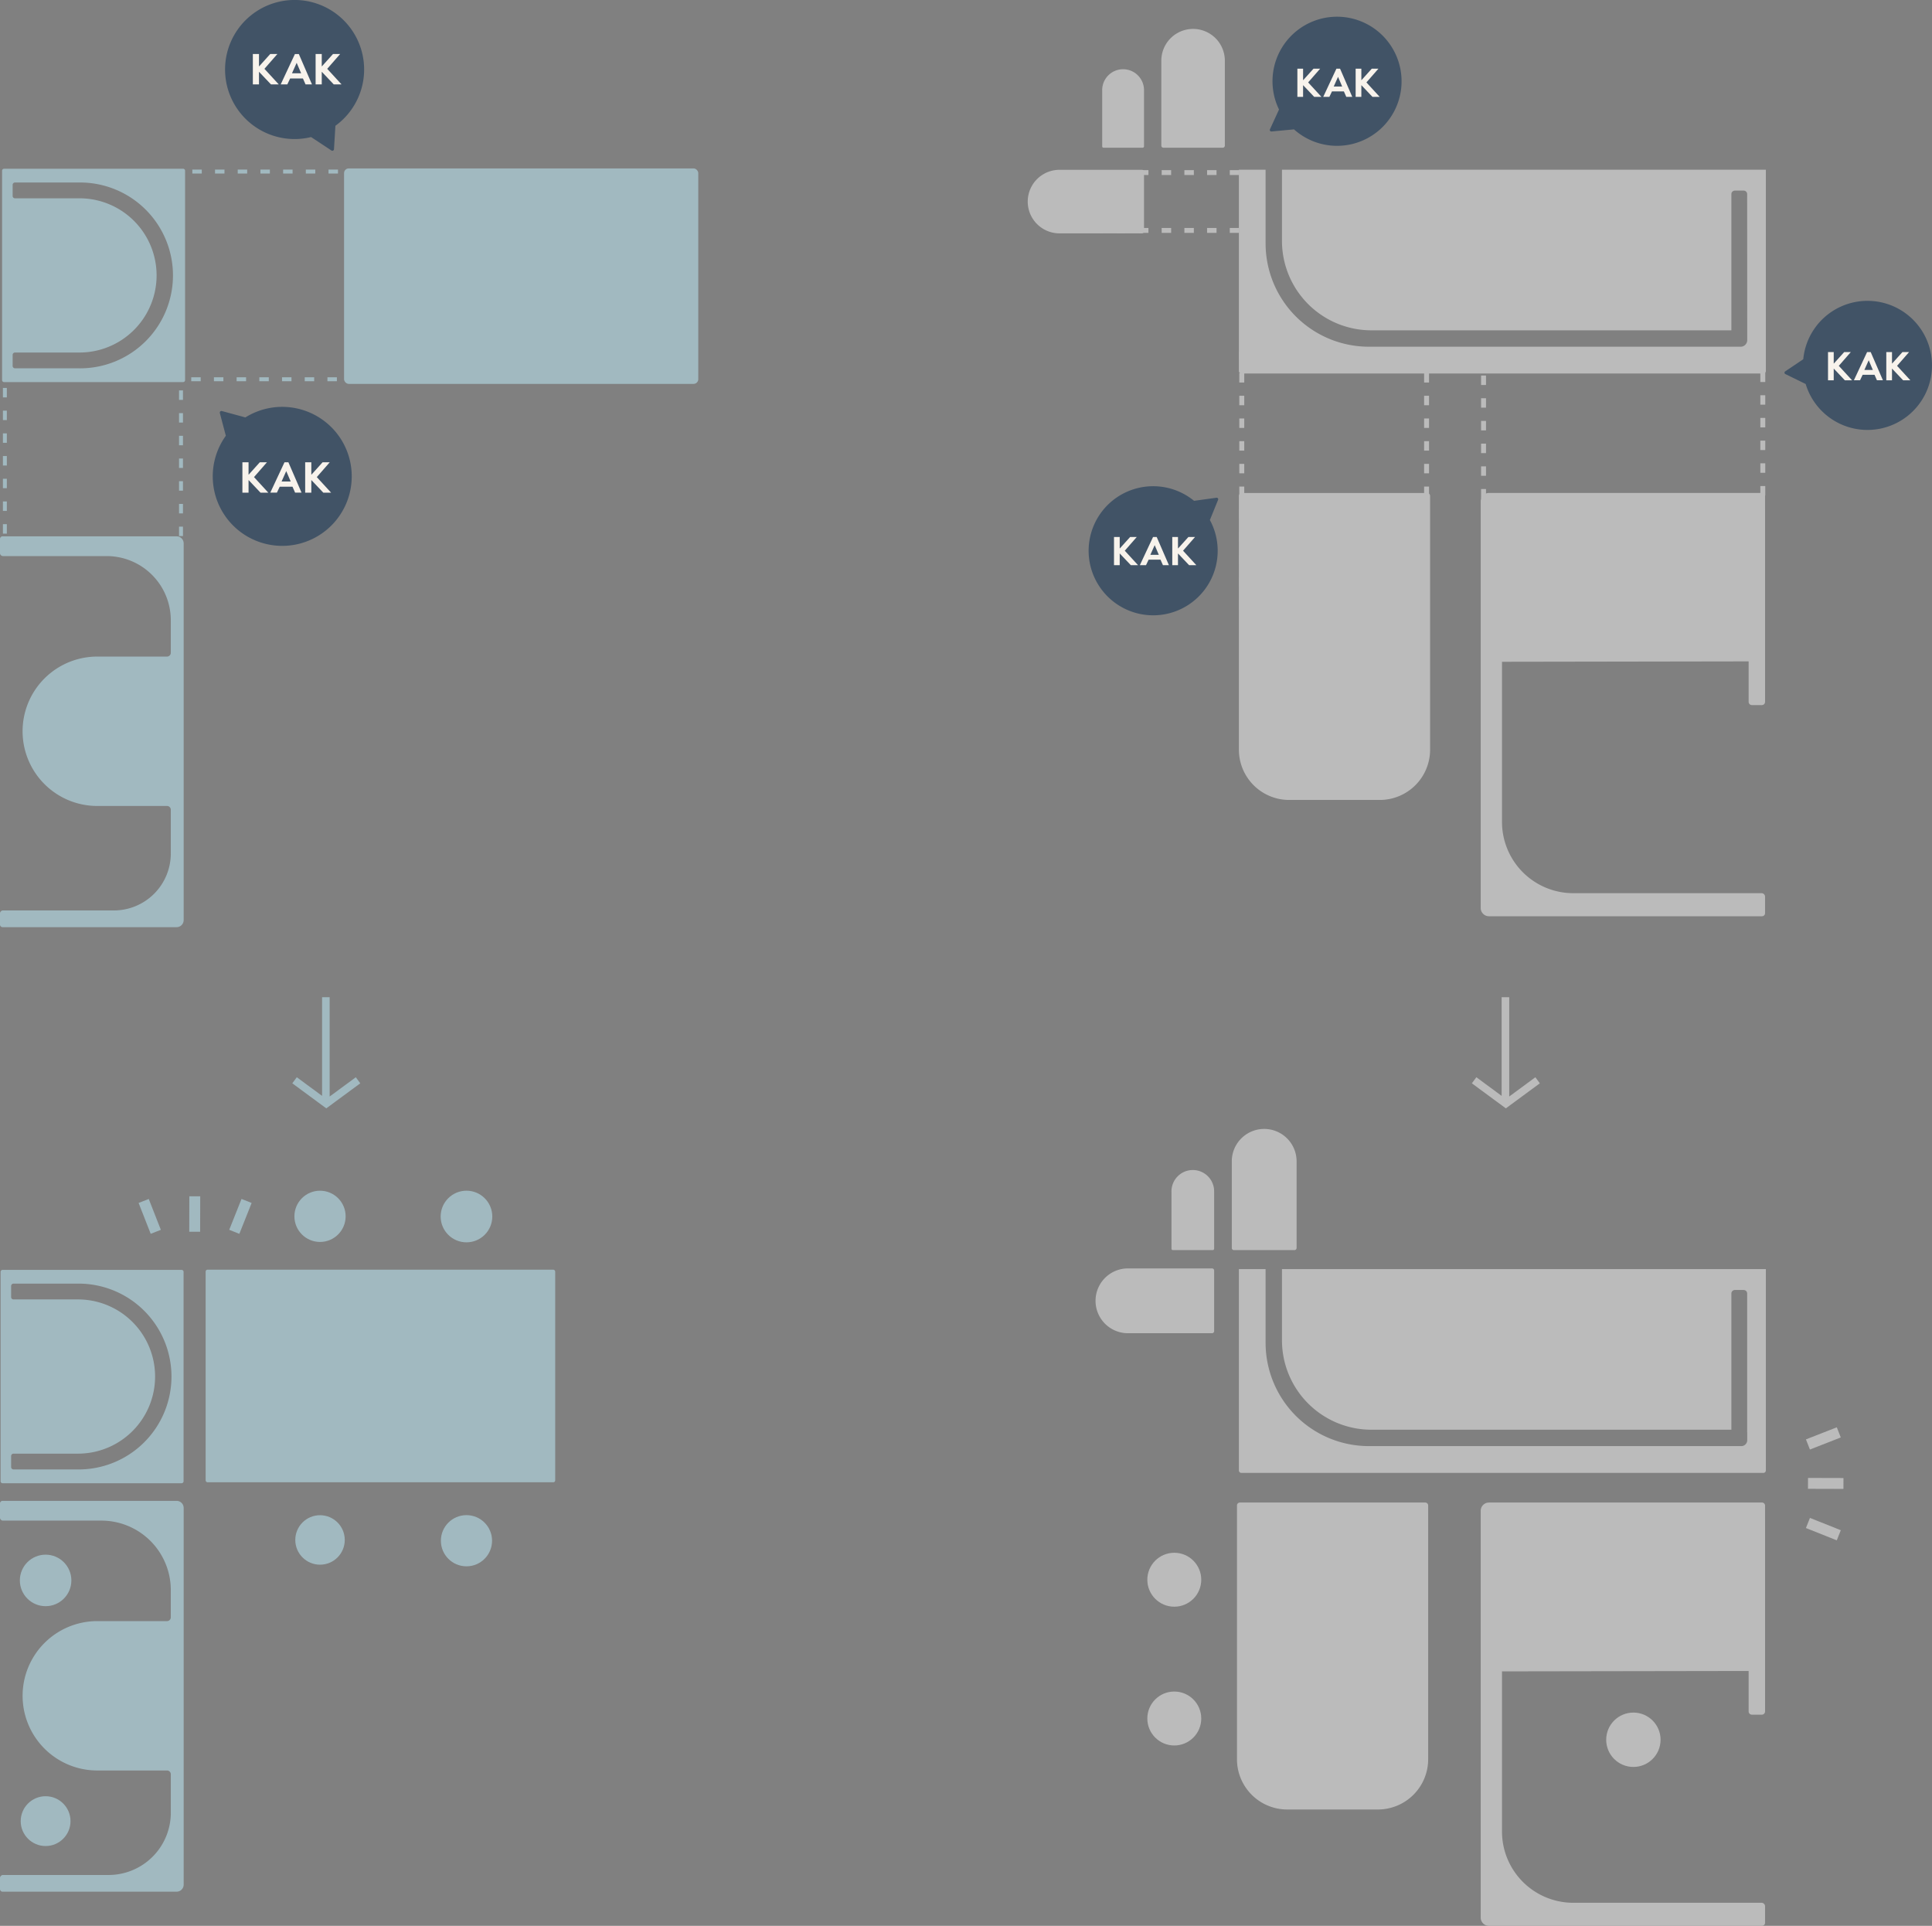 <svg xmlns="http://www.w3.org/2000/svg" width="528.687" height="526.952"><rect width="100%" height="100%" fill="#808080" stroke="none"/><path d="M98.7 47.478h-2.588V46.4H98.7zm-6.211 0H89.9V46.4h2.589zm-6.211 0h-2.589V46.4h2.589zm-6.213 0h-2.588V46.4h2.588zm-6.211 0h-2.588V46.4h2.588zm-6.213 0h-2.587V46.4h2.587zm-6.211 0h-2.59V46.4h2.59zm-6.211 0h-2.59V46.4h2.59zm-6.213 0h-2.587V46.4h2.587zm-6.211 0H40.54V46.4h2.255zm55.606 56.83h-2.588v-1.076h2.588zm-6.213 0h-2.587v-1.076h2.587zm-6.211 0H83.39v-1.076h2.587zm-6.211 0h-2.588v-1.076h2.588zm-6.211 0h-2.589v-1.076h2.589zm-6.213 0h-2.587v-1.076h2.587zm-6.211 0h-2.59v-1.076h2.59zm-6.213 0h-2.585v-1.076h2.588zm-6.211 0h-.665v-1.076h.665zm1.365 42.373h-1.078v-2.587h1.078zm0-6.211h-1.078v-2.589h1.078zm0-6.213h-1.078v-2.587h1.078zm0-6.209h-1.078v-2.589h1.078zm0-6.213h-1.078v-2.587h1.078zm0-6.213h-1.078v-2.586h1.078zm0-6.211h-1.078v-2.587h1.078zm0-6.213h-1.078v-2.587h1.078zM1.875 146.01H.797v-2.588h1.078zm0-6.213H.797v-2.587h1.078zm0-6.211H.797v-2.589h1.078zm0-6.211H.797v-2.588h1.078zm0-6.211H.797v-2.589h1.078zm0-6.213H.797v-2.587h1.078zm0-6.213H.797v-2.587h1.078zm0-6.211H.797v-2.59h1.078z" fill="#a1b9c0"/><path d="M97.642 10.527A19.027 19.027 0 1085.13 37.503l5.567 3.677a.451.451 0 00.7-.348l.386-6.416a19.014 19.014 0 005.859-23.889z" fill="#415366"/><path d="M70.903 19.666h-.031v3.422H69.19v-8.306h1.682v3.359h.049l3.025-3.359H75.9l-3.536 4.048 3.913 4.259h-2.131zm17.177 0h-.032v3.422h-1.681v-8.306h1.681v3.359h.049l3.027-3.359h1.954l-3.536 4.048 3.913 4.259h-2.131zm-6.307-4.884h-1.07l-3.886 8.306h1.81l.768-1.618h3.5l.713 1.618h1.76zm-1.867 5.259l1.275-2.852 1.221 2.852z" fill="#f8f3ec"/><path d="M90.715 116.935a19.02 19.02 0 00-23.565-2.719l-6.437-1.747a.451.451 0 00-.555.551l1.643 6.213a19.017 19.017 0 1028.917-2.3z" fill="#415366"/><path d="M68.047 131.375h-.032v3.429h-1.681v-8.308h1.681v3.361h.049l3.027-3.361h1.954l-3.536 4.048 3.913 4.261h-2.131zm17.177 0h-.032v3.429h-1.681v-8.308h1.681v3.361h.054l3.027-3.361h1.955l-3.536 4.048 3.913 4.261h-2.133zm-6.305-4.884h-1.07l-3.886 8.306h1.81l.768-1.618h3.5l.713 1.618h1.76zm-1.867 5.259l1.276-2.85 1.22 2.85z" fill="#f8f3ec"/><path d="M380.274 12.022a17.653 17.653 0 00-30.272 17.941l-2.489 5.424a.419.419 0 00.42.591l6.166-.578a17.658 17.658 0 0026.176-23.379z" fill="#415366"/><path d="M356.614 23.327h-.028v3.179h-1.561v-7.713h1.561v3.12h.046l2.808-3.12h1.815l-3.283 3.759 3.633 3.954h-1.981zm15.947 0h-.031v3.179h-1.561v-7.713h1.561v3.12h.048l2.808-3.12h1.816l-3.283 3.759 3.631 3.954h-1.979zm-5.859-4.534h-.995l-3.608 7.711h1.681l.713-1.5h3.253l.662 1.5h1.635zm-1.734 4.882l1.184-2.646 1.131 2.646z" fill="#f8f3ec"/><path d="M301.624 161.543a17.655 17.655 0 0029.457-19.255l2.247-5.527a.418.418 0 00-.445-.572l-6.135.848a17.658 17.658 0 00-25.124 24.506z" fill="#415366"/><path d="M306.435 151.463h-.03v3.179h-1.561v-7.713h1.561v3.12h.046l2.81-3.12h1.814l-3.282 3.759 3.631 3.954h-1.979zm15.945 0h-.029v3.179h-1.561v-7.713h1.561v3.12h.046l2.81-3.12h1.814l-3.283 3.759 3.633 3.954h-1.979zm-5.855-4.534h-.992l-3.611 7.711h1.681l.715-1.5h3.251l.664 1.5h1.635zm-1.732 4.882l1.185-2.646 1.131 2.646z" fill="#f8f3ec"/><path d="M528.645 98.77a17.654 17.654 0 00-35.187-.475l-4.951 3.329a.419.419 0 00.049.724l5.563 2.723a17.658 17.658 0 0034.525-6.3z" fill="#415366"/><path d="M501.825 100.874h-.031v3.179h-1.561V96.34h1.561v3.12h.046l2.81-3.12h1.814l-3.281 3.759 3.631 3.955h-1.979zm15.946 0h-.029v3.179h-1.561V96.34h1.561v3.12h.045l2.808-3.12h1.816l-3.283 3.759 3.633 3.955h-1.979zm-5.856-4.534h-.992l-3.61 7.711h1.68l.715-1.5h3.251l.664 1.5h1.635zm-1.732 4.882l1.185-2.646 1.131 2.646z" fill="#f8f3ec"/><g transform="translate(0 46.084)" fill="#a1b9c0"><path d="M50.239 301.931a.545.545 0 00-.545-.547H.708a.548.548 0 00-.547.548v57.284a.542.542 0 00.042.209.588.588 0 00.1.154l.015.023a.532.532 0 00.173.116.548.548 0 00.211.042h48.986a.545.545 0 00.547-.547v-57.289zm-28.9 54.058l-17.643-.006a.651.651 0 01-.65-.648v-3.019a.653.653 0 01.652-.65h17.643a21.1 21.1 0 100-42.2H3.683a.637.637 0 01-.637-.637v-3.036a.653.653 0 01.65-.65h17.643a25.424 25.424 0 110 50.847zm16.592-72.919l2.776-1.088 3.31 8.443-2.776 1.088zm24.797 7.347l3.363-8.444 2.77 1.103-3.364 8.444zm-10.941.532l.025-9.703 2.98.008-.025 9.703z"/><rect width="96.931" height="58.956" rx="1.283" transform="translate(94.152)"/><rect width="95.657" height="58.176" rx=".514" transform="translate(56.274 301.327)"/><circle cx="6.769" cy="6.769" r="6.769" transform="translate(80.805 368.51)"/><circle cx="7.003" cy="7.003" r="7.003" transform="translate(120.646 368.489)"/><circle cx="7.009" cy="7.009" r="7.009" transform="translate(80.564 279.722)"/><circle cx="7.064" cy="7.064" r="7.064" transform="translate(120.585 279.717)"/><path d="M50.649.636a.555.555 0 00-.161-.388.546.546 0 00-.386-.16H1.116a.548.548 0 00-.548.548V57.92a.525.525 0 00.145.363l.015.023a.552.552 0 00.384.16h48.984a.548.548 0 00.549-.548V.632zm-28.9 54.058H4.106a.652.652 0 01-.648-.65v-3.019a.653.653 0 01.65-.65h17.643a21.1 21.1 0 100-42.2H4.093a.635.635 0 01-.635-.637V4.502a.651.651 0 01.65-.65h17.641a25.424 25.424 0 110 50.847zM50.261 205.67V102.603a1.94 1.94 0 00-1.939-1.939H.711a.717.717 0 00-.715.717v3.861a.832.832 0 00.831.831h28.36a17.551 17.551 0 0117.552 17.552v8.907a1.038 1.038 0 01-1.036 1.038H26.619a20.438 20.438 0 00-20.438 20.438 20.438 20.438 0 0020.438 20.438h19.084a1.037 1.037 0 011.036 1.038v11.958a15.591 15.591 0 01-15.592 15.592H.827a.832.832 0 00-.831.831v3.03a.716.716 0 00.715.715h47.611a1.94 1.94 0 001.939-1.94zm0 263.916V366.521a1.94 1.94 0 00-1.939-1.941H.711a.717.717 0 00-.715.717v3.861a.83.83 0 00.831.831h26.911a19 19 0 0119 19v7.458a1.037 1.037 0 01-1.036 1.038H26.618a20.438 20.438 0 00-20.433 20.436 20.438 20.438 0 0020.438 20.438h19.084a1.038 1.038 0 011.036 1.038v10.514a17.039 17.039 0 01-17.038 17.04H.831a.83.83 0 00-.831.829v3.03a.715.715 0 00.715.715h47.611a1.939 1.939 0 001.935-1.939z"/><circle cx="7.048" cy="7.048" r="7.048" transform="translate(5.433 379.306)"/><circle cx="6.814" cy="6.814" r="6.814" transform="translate(5.666 445.403)"/><path d="M97.366 248.675l-7.158 5.271V226.77h-2.072v27l-6.919-5.1-1.229 1.666 9.3 6.85 9.3-6.85z"/></g><path d="M339.115 47.898h-2.588V46.55h2.588zm-6.211 0h-2.589V46.55h2.589zm-6.211 0h-2.589V46.55h2.589zm-6.213 0h-2.588V46.55h2.588zm-6.211 0h-2.587V46.55h2.587zm-6.213 0h-2.587V46.55h2.587zm-6.211 0h-.687V46.55h.687zm37.27 15.824h-2.588v-1.348h2.588zm-6.211 0h-2.589v-1.348h2.589zm-6.211 0h-2.589v-1.348h2.589zm-6.213 0h-2.588v-1.348h2.588zm-6.211 0h-2.587v-1.348h2.587zm-6.213 0h-2.587v-1.348h2.587zm-6.211 0h-.687v-1.348h.687zm38.641 103.062h-1.348v-2.589h1.348zm0-6.213h-1.348v-2.587h1.348zm0-6.213h-1.348v-2.588h1.348zm0-6.209h-1.348v-2.588h1.348zm0-6.213h-1.348v-2.588h1.348zm0-6.211h-1.348v-2.589h1.348zm0-6.213h-1.348v-2.588h1.348zm0-6.211h-1.348v-2.589h1.348zm0-6.211h-1.348v-2.586h1.348zm0-6.213h-1.348v-2.587h1.348zm0-6.211h-1.348v-2.589h1.348zm0-6.213h-1.348v-2.169h1.348zm142.575 37.124h-1.348v-2.589h1.348zm0-6.213h-1.348v-2.588h1.348zm0-6.213h-1.348v-2.588h1.348zm0-6.209h-1.348v-2.589h1.348zm0-6.213h-1.348v-2.587h1.348zm0-6.211h-1.348v-2.589h1.348zm0-6.213h-1.348v-.711h1.348zm-76.418 38.093h-1.348v-2.588h1.348zm0-6.211h-1.348v-2.59h1.348zm0-6.213h-1.348v-2.588h1.348zm0-6.211h-1.348v-2.588h1.348zm0-6.211h-1.348v-2.588h1.348zm0-6.213h-1.348v-2.587h1.348zm-1.348-6.211v-.034h1.348zm-14.241 67.656h-1.348v-2.589h1.348zm0-6.213h-1.348v-2.587h1.348zm0-6.213h-1.348v-2.588h1.348zm0-6.209h-1.348v-2.588h1.348zm0-6.213h-1.348v-2.588h1.348zm0-6.211h-1.348v-2.589h1.348zm0-6.213h-1.348v-2.588h1.348zm0-6.211h-1.348v-2.589h1.348zm0-6.211h-1.348v-2.586h1.348zm0-6.213h-1.348v-2.587h1.348zm0-6.211h-1.348v-2.589h1.348zm0-6.213h-1.348v-2.169h1.348z" fill="#bbb"/><g transform="translate(281.237 7.913)" fill="#bbb"><path d="M138.912 286.846l-7.156 5.271v-27.176h-2.072v27l-6.919-5.1-1.23 1.666 9.3 6.85 9.3-6.85zm74.043 99.088l8.444-3.308 1.088 2.777-8.444 3.308zm-.007 24.256l1.104-2.77 8.443 3.365-1.104 2.77zm.563-10.731l.008-2.98 9.703.027-.008 2.98zm-162.5-59.77v16.656a.579.579 0 01-.538.54H27.421a8.866 8.866 0 110-17.732h23.052a.579.579 0 01.538.536zm22.021-5.551H56.378a.58.58 0 01-.538-.54v-23.745a8.866 8.866 0 0117.732 0v23.75a.58.58 0 01-.54.535zm-22.375-.001H39.691a.384.384 0 01-.356-.356v-15.636a5.838 5.838 0 1111.675 0v15.637a.382.382 0 01-.353.355z"/><circle cx="7.379" cy="7.379" r="7.379" transform="translate(32.725 416.956)"/><circle cx="7.379" cy="7.379" r="7.379" transform="translate(32.725 454.929)"/><circle cx="7.439" cy="7.439" r="7.439" transform="translate(158.296 460.683)"/><path d="M31.82 39.081V55.41a.567.567 0 01-.529.529h-22.6a8.693 8.693 0 010-17.386h22.6a.567.567 0 01.529.528zm21.59-6.577H37.083a.568.568 0 01-.528-.529V8.692a8.692 8.692 0 1117.384 0v23.284a.568.568 0 01-.529.528zm-21.938.001h-10.75a.373.373 0 01-.348-.348V16.828a5.723 5.723 0 1111.445 0v15.329a.373.373 0 01-.347.348zm26.585 370.71h50.721a.8.8 0 01.8.8v69.429a13.759 13.759 0 01-13.762 13.76h-24.8a13.759 13.759 0 01-13.759-13.76v-69.429a.8.8 0 01.8-.8zm.527-276.234h50.721a.8.8 0 01.8.8v69.429a13.759 13.759 0 01-13.762 13.76h-24.8a13.759 13.759 0 01-13.759-13.76v-69.429a.8.8 0 01.8-.8zm142.715-88.456H69.57v19.464a24.481 24.481 0 0024.482 24.482h98.5V45.189a.949.949 0 01.949-.949h2.42a.949.949 0 01.948.949l.019 39.967a1.8 1.8 0 01-1.8 1.8H93.358a28.269 28.269 0 01-28.269-28.269V38.525h-7.306v55.076a.7.7 0 00.2.487.683.683 0 00.483.2h142.837a.682.682 0 00.483-.2.693.693 0 00.2-.485V38.525zm0 300.82H69.57v19.462a24.483 24.483 0 0024.482 24.483h98.5v-37.283a.95.95 0 01.949-.949h2.42a.95.95 0 01.948.949v37.908a.719.719 0 01.019.093v2.146a1.618 1.618 0 01-1.618 1.618H93.358a28.269 28.269 0 01-28.269-28.269v-20.158h-7.306v55.076a.7.7 0 00.2.487.681.681 0 00.483.2h142.837a.68.68 0 00.483-.2.694.694 0 00.2-.487v-55.076zm.468 68.241v-3.536a.836.836 0 00-.835-.835h-74.716a2.262 2.262 0 00-2.262 2.262v111.3a2.263 2.263 0 002.262 2.264h74.716a.836.836 0 00.835-.836v-4.506a.969.969 0 00-.97-.97h-51.509a19.505 19.505 0 01-19.506-19.5v-43.817l67.49-.11v11.07a.891.891 0 00.89.89h2.719a.889.889 0 00.888-.89v-52.741c-.006-.019-.002-.03-.002-.045zm0-276.245v-3.536a.836.836 0 00-.835-.835h-74.716a2.262 2.262 0 00-2.262 2.264v111.295a2.262 2.262 0 002.262 2.262h74.716a.835.835 0 00.835-.835v-4.506a.969.969 0 00-.97-.97h-51.509a19.506 19.506 0 01-19.506-19.506v-43.811l67.49-.11v11.074a.891.891 0 00.89.89h2.719a.889.889 0 00.888-.89v-52.74z"/></g></svg>